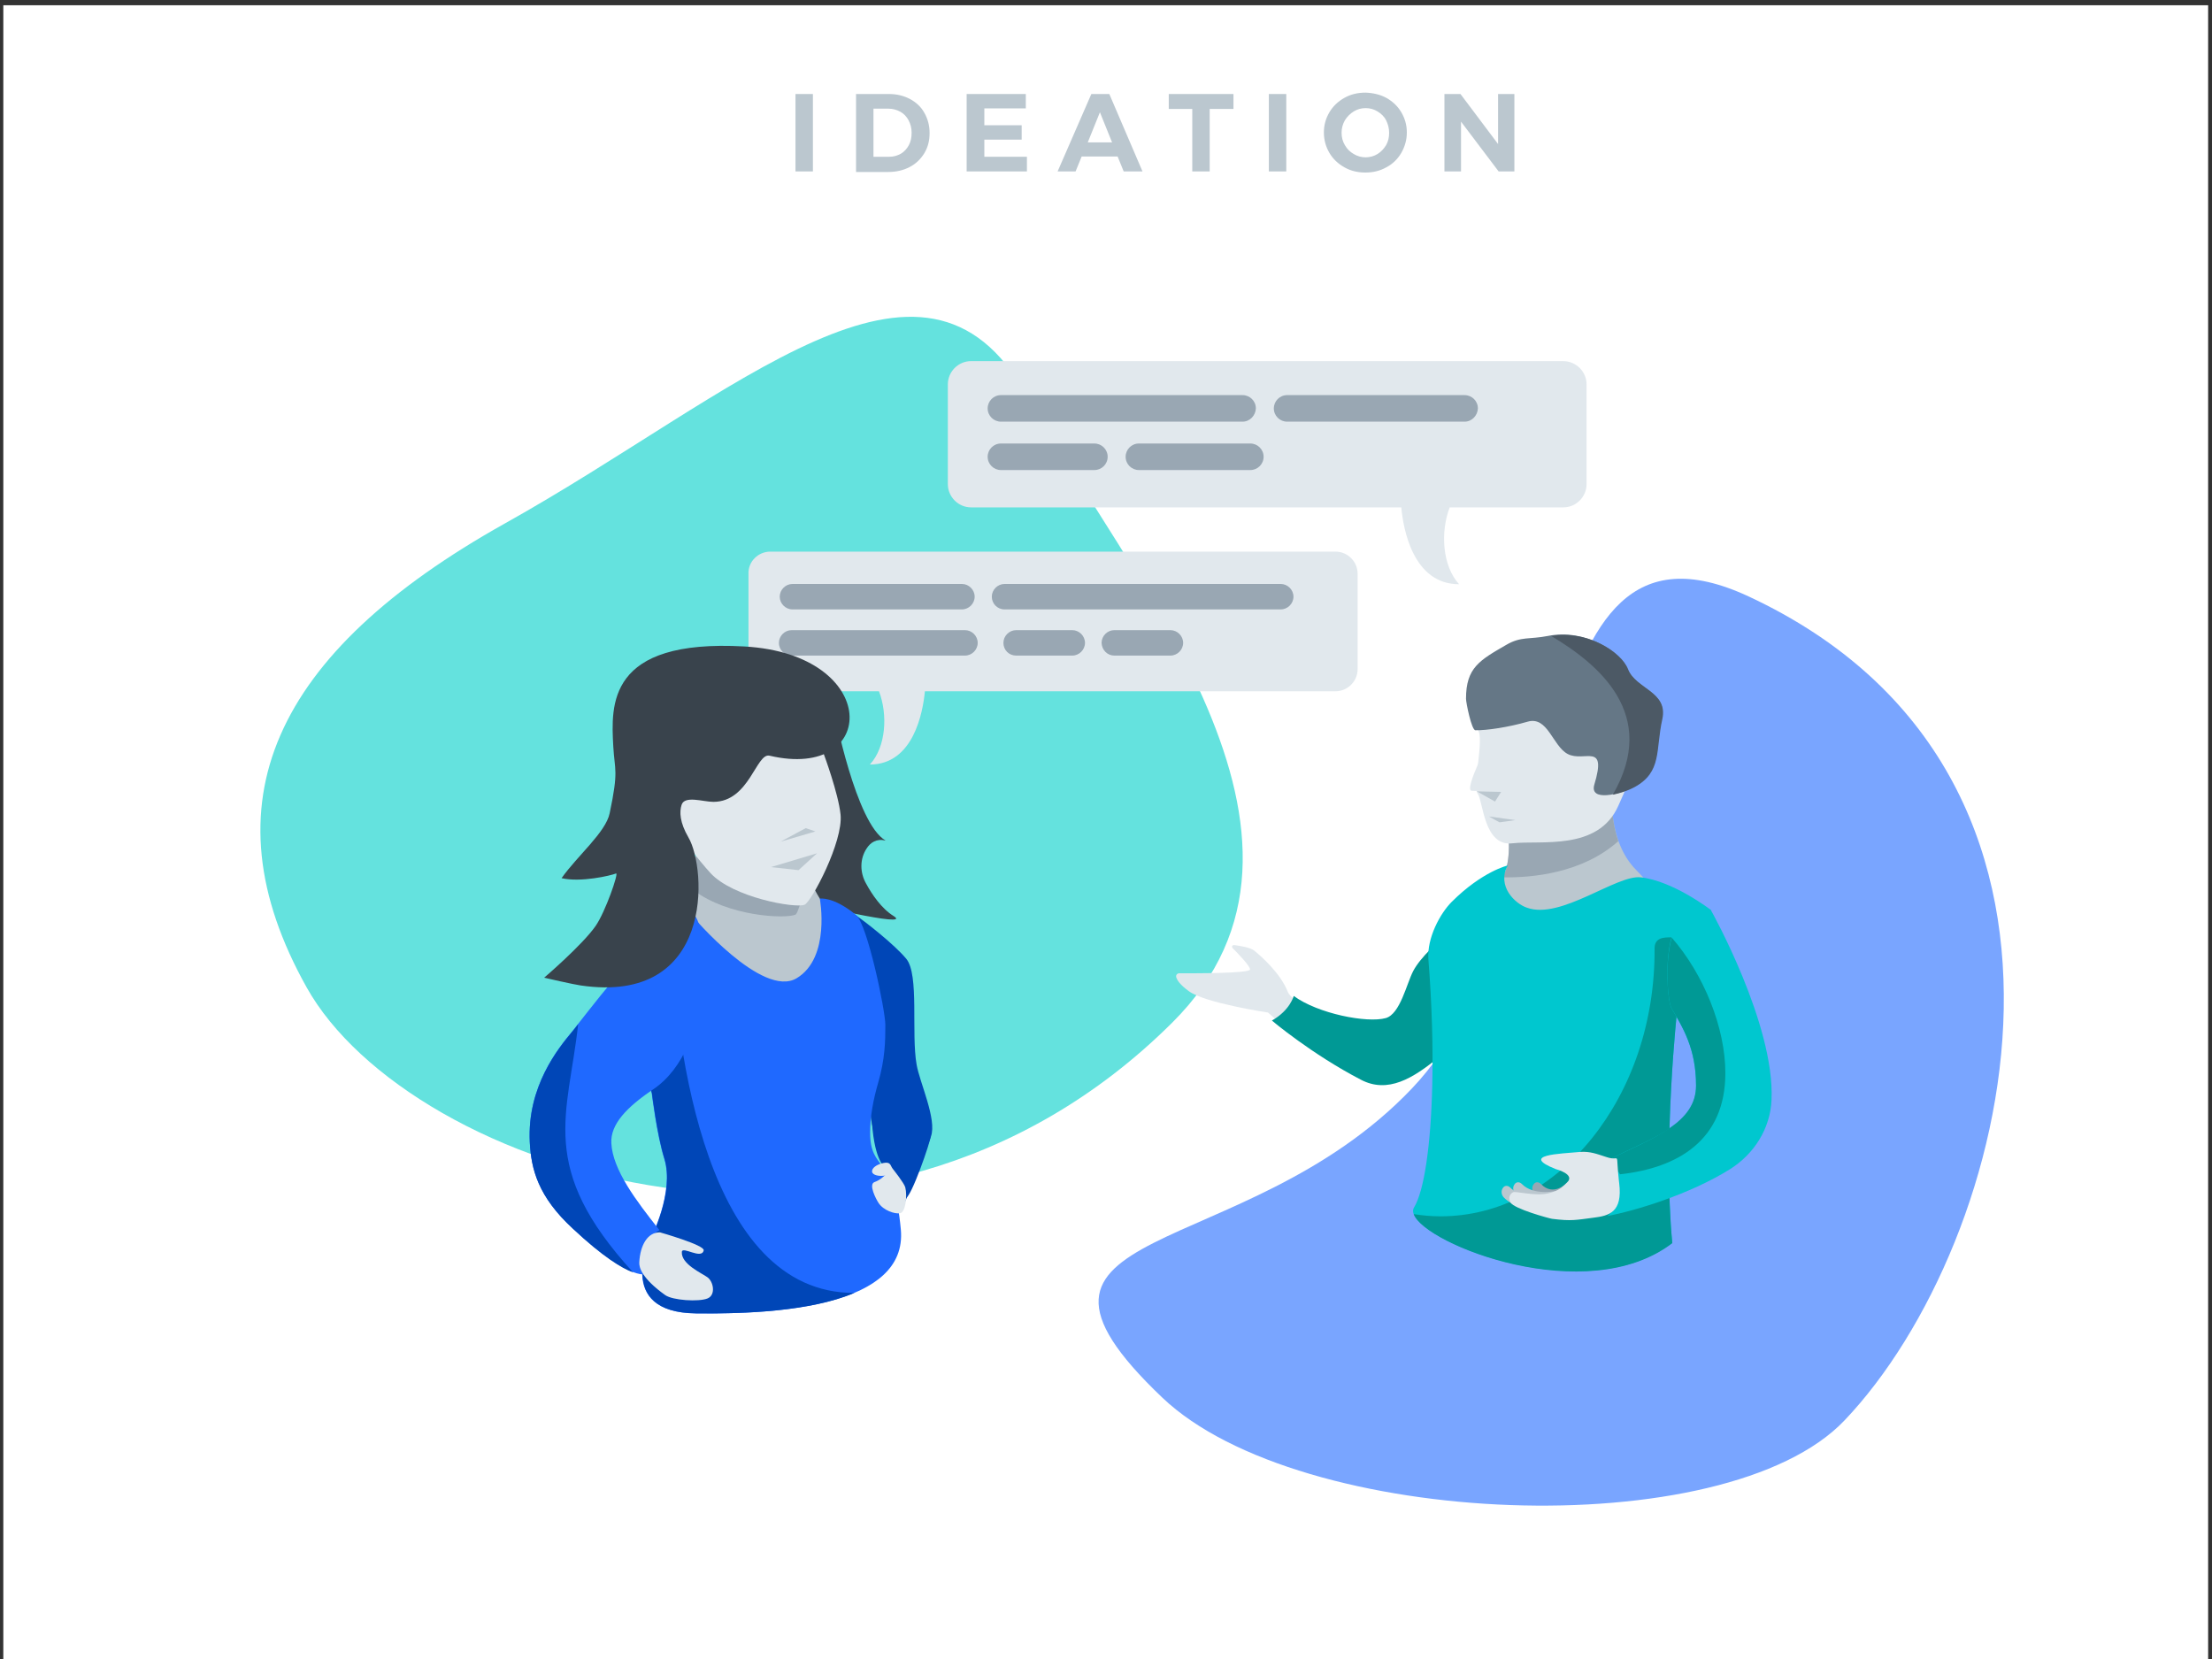 <?xml version="1.0" encoding="utf-8"?>
<!-- Generator: Adobe Illustrator 21.1.0, SVG Export Plug-In . SVG Version: 6.00 Build 0)  -->
<svg version="1.1" id="Layer_1" xmlns="http://www.w3.org/2000/svg" xmlns:xlink="http://www.w3.org/1999/xlink" x="0px" y="0px"
	 viewBox="0 0 800 600" style="enable-background:new 0 0 800 600;" xml:space="preserve">
<rect x="0" y="0" width="800" height="600" fill="#333333" stroke="none"/>
<style type="text/css">
	.st0{fill:#FFFFFF;}
	.st1{fill:#BBC7CF;}
	.st2{fill-rule:evenodd;clip-rule:evenodd;fill:#79A5FF;}
	.st3{fill-rule:evenodd;clip-rule:evenodd;fill:#64E2DE;}
	.st4{fill:#E1E8ED;}
	.st5{fill:#009995;}
	.st6{fill-rule:evenodd;clip-rule:evenodd;fill:#BBC7CF;}
	.st7{fill:#99A7B3;}
	.st8{fill-rule:evenodd;clip-rule:evenodd;fill:#00C7CF;}
	.st9{fill-rule:evenodd;clip-rule:evenodd;fill:#009995;}
	.st10{fill-rule:evenodd;clip-rule:evenodd;fill:#E1E8ED;}
	.st11{fill:#657786;}
	.st12{fill:#4C5965;}
	.st13{fill-rule:evenodd;clip-rule:evenodd;fill:#99A7B3;}
	.st14{fill-rule:evenodd;clip-rule:evenodd;fill:#39434C;}
	.st15{fill:#0046B7;}
	.st16{fill:#1F69FF;}
</style>
<rect x="1.2" y="1.9" class="st0" width="797.4" height="598.1"/>
<g>
	<path class="st1" d="M287.7,34h6.3v28h-6.3V34z"/>
	<path class="st1" d="M329.1,35.8c2.2,1.2,4,2.8,5.2,5c1.2,2.1,1.9,4.5,1.9,7.3s-0.6,5.1-1.9,7.3c-1.3,2.1-3,3.8-5.3,5
		c-2.3,1.2-4.9,1.8-7.8,1.8h-11.6V34h11.9C324.3,34,326.8,34.6,329.1,35.8z M325.8,55.6c1.2-0.7,2.2-1.8,2.9-3.1
		c0.7-1.3,1-2.8,1-4.5s-0.4-3.2-1.1-4.5c-0.7-1.3-1.7-2.4-3-3.1c-1.3-0.7-2.7-1.1-4.3-1.1h-5.4v17.4h5.7
		C323.2,56.7,324.5,56.3,325.8,55.6z"/>
	<path class="st1" d="M349.7,34H371v5.2h-15v6.1h13.5v5.2H356v6.2h15.4V62h-21.8V34z"/>
	<path class="st1" d="M406.4,62l-2.2-5.4h-13l-2.2,5.4h-6.5l12.2-28h6.5l12,28H406.4z M393.4,51.5h8.8l-4.4-10.9L393.4,51.5z"/>
	<path class="st1" d="M422.7,34h23.4v5.4h-8.6V62h-6.3V39.4h-8.5V34z"/>
	<path class="st1" d="M458.9,34h6.3v28h-6.3V34z"/>
	<path class="st1" d="M501.4,35.4c2.3,1.3,4.1,3,5.4,5.2c1.3,2.2,2,4.6,2,7.3c0,2.7-0.7,5.1-2,7.4c-1.3,2.2-3.1,4-5.4,5.2
		c-2.3,1.3-4.8,1.9-7.6,1.9s-5.3-0.6-7.6-1.9c-2.3-1.3-4.1-3-5.4-5.2c-1.3-2.2-2-4.7-2-7.4c0-2.7,0.7-5.1,2-7.3
		c1.3-2.2,3.1-3.9,5.4-5.2c2.3-1.3,4.8-1.9,7.7-1.9C496.6,33.6,499.2,34.2,501.4,35.4z M489.6,40.3c-1.3,0.8-2.4,1.9-3.2,3.2
		c-0.8,1.4-1.2,2.9-1.2,4.5c0,1.7,0.4,3.2,1.2,4.5c0.8,1.4,1.8,2.4,3.2,3.2c1.3,0.8,2.8,1.2,4.3,1.2c1.5,0,3-0.4,4.3-1.2
		c1.3-0.8,2.3-1.9,3.1-3.2c0.8-1.4,1.1-2.9,1.1-4.5c0-1.6-0.4-3.1-1.1-4.5s-1.8-2.4-3.1-3.2c-1.3-0.8-2.7-1.2-4.3-1.2
		C492.3,39.1,490.9,39.5,489.6,40.3z"/>
	<path class="st1" d="M541.7,34h6v28H542l-13.6-18v18h-6V34h5.8l13.6,18.1V34z"/>
</g>
<g>
	<path class="st2" d="M667.1,513.7c-43.1,45.3-197,39.1-246.7-8.2c-67.7-64.4,29.1-47.6,90.2-111.8s37.1-217.4,121.8-178
		C771.2,280.4,728.1,449.6,667.1,513.7z"/>
	<path class="st3" d="M110.9,357.1c-37.1-66.3-12.2-120.9,71.9-167.9S334,76.3,371.1,142.7S491.2,302.9,424,369.8
		C313.8,479.5,148,423.5,110.9,357.1z"/>
	<g>
		<path class="st4" d="M458.6,366.2c0,0-22.7-3.4-28.6-7.7c-3.2-2.3-4.3-4-4.6-5.1c-0.2-0.7,0.3-1.4,1.1-1.4
			c4.9,0,25.6,0.1,25.6-1.4c0-1.2-4.1-5.5-6.3-7.7c-0.5-0.5-0.1-1.2,0.6-1.1c2.3,0.3,5.9,0.9,7.2,2c2.5,2,9.5,8.2,12.1,14.8
			c1.7,4.4,14.8,9.3,14.8,9.3l-9.6,9.3L458.6,366.2z"/>
		<path class="st5" d="M460,369.1c0,0,14.3,12.1,32.2,21.4c9.7,5.1,18.9-0.5,28.2-8.2c29.9-24.7,11.4-56,11.4-56
			c4.6,2.7-15.4,14.8-20.7,24.9c-2.4,4.6-4.7,15.5-9.9,17c-6.8,1.9-24.6-1.6-33.3-8C467.9,360.1,466.7,365.3,460,369.1z"/>
		<path class="st6" d="M545.6,303.1c0,0,1.8,15.5-7.3,20.6c-3.4,1.9,9.2,11.5,23.6,14.2c24,4.5,54.3,1.2,29.9-23.2
			c-10.5-10.5-8.8-28.3-8.8-28.3L545.6,303.1z"/>
		<path class="st7" d="M583,286.4l-37.4,16.7c0,0,0.9,9.3-2.3,14.2c10.9,0.2,29-1.5,42-13.1C582.2,295.3,583,286.4,583,286.4z"/>
		<path class="st8" d="M545.3,313c0,0-9.2,2.1-20.3,13.2c-4.1,4.1-9,13-8.4,20.8c1.3,16.5,1.7,31.9,1.4,45.2
			c-0.5,22.3-3,38.7-6.6,44.5c-5.7,9.3,59.9,38.3,93.4,12.8c-3.5-36.6,1.8-84.6,1.8-84.6l12.3-35.7c0,0-13.7-10.6-25.5-11.9
			c-8.8-1-28.9,15.4-41.1,11C548,326.9,541.2,320.5,545.3,313z"/>
		<path class="st9" d="M611,352.3c0,0,4.8-11-6.5-13.3c-2.7,0-6.2,0-6.1,4.2c0.3,53.4-34.7,96.7-77.4,96.7c-3.3,0-6.6-0.3-9.7-0.8
			c3.8,10.9,62.5,34.2,93.5,10.5c-3.5-36.6,1.8-84.6,1.8-84.6L611,352.3z"/>
		<path class="st8" d="M618.9,329.4c0,0,23,41,21.8,68.3c-0.4,10.4-6.3,19.7-15.1,25.2c-14.6,9.1-34.2,15-44.3,16.9
			c4.3-3.4,6.1-12.7,1.7-21c17.2-8.3,30.4-12.8,30.4-26.2c0-13.4-4.8-21-8.9-28C602.4,361,599.7,322,618.9,329.4z"/>
		<path class="st9" d="M604.5,364.6c4.1,7,8.9,14.6,8.9,28s-15,18.8-32.1,27c2.1,1.7,3.6,3.4,4.6,5.1c21-2.3,38.1-12.4,38.1-36.6
			c0-16.4-7.8-35.7-19.4-49C601.9,349,603.3,362.5,604.5,364.6z"/>
		<g>
			<path class="st7" d="M562.7,434.8c-2.4,0.3-5.2-0.4-7.8-3.1c-0.8-0.9-1-2.3-0.3-3.3c0.6-1,1.8-1.1,2.7-0.2
				c4.5,4.7,9.3-0.3,9.6-0.5c0.8-0.8,2-0.7,2.7,0.3c0.7,1,0.7,2.5-0.1,3.3C568,432.7,565.5,434.4,562.7,434.8z"/>
			<path class="st1" d="M561.7,435.6c-4,0.5-9.7,0.2-13.7-3.9c-0.8-0.9-1-2.3-0.3-3.3c0.6-1,1.8-1.1,2.7-0.2
				c4.2,4.3,12.2,2.8,15,1.9c1-0.4,2.1,0.4,2.4,1.6c0.3,1.2-0.2,2.5-1.2,2.9C566.3,434.7,564.4,435.3,561.7,435.6z"/>
			<path class="st1" d="M572.1,438.5C572.1,438.5,572.1,438.5,572.1,438.5c-2.2,0.2-21.3,1.8-28.3-5.5c-0.8-0.9-1-2.3-0.3-3.3
				c0.6-1,1.8-1.1,2.7-0.2c4.9,5,20,4.8,25.5,4.3c1-0.1,2,0.9,2.1,2.2C573.8,437.2,573.1,438.3,572.1,438.5z"/>
			<path class="st10" d="M562.6,422.8c0,0,7.4,1.9,4.1,4.9c-1.8,1.7-2.7,2.9-6.8,3.9c-4.7,1.1-11.8-0.9-12.7-0.4
				c-0.8,0.4-2,1.7-0.9,3.7c1.3,2.3,13.8,5.7,15,5.9c7.1,0.9,8.7,0.4,15-0.4c5.6-0.7,10.6-1.9,9.3-12.5c-1.5-12.7,0.8-7.6-4.5-9.4
				c-3.7-1.2-5.9-2.1-9.5-1.9C564.1,417.3,549.6,417.6,562.6,422.8z"/>
		</g>
		<path class="st4" d="M534.4,249c0,0-2.6,12.1,0,14.9c2.6,2.8-2,20.5,0,23.1s2.2,19.2,12.5,18c10.3-1.2,31.1,2.9,38.4-13.6
			c7.4-16.5,8.1-19.7,8.1-19.7C597,265.6,570,202.7,534.4,249z"/>
		<path class="st4" d="M539.2,266.7c0,0-10.1,19.3-6.9,19.3s8,0.8,10.5-0.9S539.2,266.7,539.2,266.7z"/>
		<polygon class="st1" points="540.7,289.9 534.1,286.2 542.9,286.4 		"/>
		<path class="st11" d="M601,260c-2.5,11.2,0,19.1-10.1,24.6c-5.2,2.8-16.1,5.4-14.3-0.8c4.7-15.6-3.6-8-9.6-11.1
			c-5.5-2.9-7.2-13.8-14.5-11.7c-6.9,2-14.9,3.2-18.9,3.1c-1.4,0-3.4-10-3.4-11.4c0-11.2,4.9-13.9,14.6-19.5c5.3-3.1,8.4-1.9,15-3.2
			c13.4-2.7,26.3,5.6,28.7,11.8C591.5,249.2,603.3,250,601,260z"/>
		<polygon class="st1" points="538.5,295.3 548.1,296.6 542.3,297.4 		"/>
		<path class="st12" d="M588.8,242c-2.4-6.2-14.8-14.2-27.8-12c17.1,10.2,39.1,28.3,22.3,57.4c2.7-0.5,5.8-1.6,7.8-2.7
			c10.1-5.5,7.6-13.4,10.1-24.6C603.4,250.1,591.6,249.3,588.8,242z"/>
	</g>
	<g>
		<path class="st10" d="M565.3,130.6H351.2c-4.6,0-8.4,3.8-8.4,8.4v36.1c0,4.6,3.8,8.4,8.4,8.4h155.6c0.7,7.9,4.3,27.8,20.9,27.8
			c-6.1-6.7-6.8-18.9-3.4-27.8h41.1c4.6,0,8.4-3.8,8.4-8.4V139C573.8,134.4,570,130.6,565.3,130.6z"/>
		<g>
			<path class="st13" d="M449.4,152.5H362c-2.6,0-4.8-2.1-4.8-4.8v0c0-2.6,2.1-4.8,4.8-4.8h87.4c2.6,0,4.8,2.1,4.8,4.8v0
				C454.1,150.3,452,152.5,449.4,152.5z"/>
			<path class="st13" d="M529.7,152.5h-64.2c-2.6,0-4.8-2.1-4.8-4.8v0c0-2.6,2.1-4.8,4.8-4.8h64.2c2.6,0,4.8,2.1,4.8,4.8v0
				C534.4,150.3,532.3,152.5,529.7,152.5z"/>
			<path class="st13" d="M395.8,170H362c-2.6,0-4.8-2.1-4.8-4.8l0,0c0-2.6,2.1-4.8,4.8-4.8h33.8c2.6,0,4.8,2.1,4.8,4.8l0,0
				C400.6,167.9,398.4,170,395.8,170z"/>
			<path class="st13" d="M452.2,170h-40.3c-2.6,0-4.8-2.1-4.8-4.8l0,0c0-2.6,2.1-4.8,4.8-4.8h40.3c2.6,0,4.8,2.1,4.8,4.8l0,0
				C457,167.9,454.8,170,452.2,170z"/>
		</g>
	</g>
	<g>
		<g>
			<path class="st10" d="M278.6,199.5h204.4c4.4,0,8,3.6,8,8V242c0,4.4-3.6,8-8,8H334.5c-0.7,7.5-4.1,26.5-19.9,26.5
				c5.9-6.4,6.5-18.1,3.3-26.5h-39.2c-4.4,0-8-3.6-8-8v-34.4C270.5,203.1,274.2,199.5,278.6,199.5z"/>
			<g>
				<path class="st13" d="M363.3,220.4h99.9c2.5,0,4.6-2.1,4.6-4.6l0,0c0-2.5-2.1-4.6-4.6-4.6h-99.9c-2.5,0-4.6,2.1-4.6,4.6l0,0
					C358.7,218.3,360.7,220.4,363.3,220.4z"/>
				<path class="st13" d="M286.6,220.4h61.3c2.5,0,4.6-2.1,4.6-4.6l0,0c0-2.5-2.1-4.6-4.6-4.6h-61.3c-2.5,0-4.6,2.1-4.6,4.6l0,0
					C282,218.3,284.1,220.4,286.6,220.4z"/>
				<path class="st13" d="M367.5,237.1h20.3c2.5,0,4.6-2.1,4.6-4.6v0c0-2.5-2.1-4.6-4.6-4.6h-20.3c-2.5,0-4.6,2.1-4.6,4.6v0
					C362.9,235.1,364.9,237.1,367.5,237.1z"/>
				<path class="st13" d="M403,237.1h20.3c2.5,0,4.6-2.1,4.6-4.6v0c0-2.5-2.1-4.6-4.6-4.6H403c-2.5,0-4.6,2.1-4.6,4.6v0
					C398.5,235.1,400.5,237.1,403,237.1z"/>
				<path class="st13" d="M286.3,237.1H349c2.5,0,4.6-2.1,4.6-4.6v0c0-2.5-2.1-4.6-4.6-4.6h-62.7c-2.5,0-4.6,2.1-4.6,4.6l0,0
					C281.7,235.1,283.8,237.1,286.3,237.1z"/>
			</g>
		</g>
		<path class="st14" d="M301.7,257.1c0,0,7.8,40.8,18.6,46.9c-3.3-0.8-5.5,0.7-6.9,2.9c-2.5,3.8-2.4,8.7-0.2,12.6
			c2.1,3.9,5.6,9.1,10,11.8c7.4,4.7-33.1-5.1-33.1-5.1L276,250.5L301.7,257.1z"/>
		<g>
			<path class="st6" d="M249.9,310.2c0,0,3.3,23.9-2.1,28c-5.4,4.1,41.9,30.2,41.9,30.2l10.3-38.6c0,0-8.8-9.9-8.8-20.8
				S249.9,310.2,249.9,310.2z"/>
			<path class="st13" d="M293.8,303.4c0-10.9-43.7,7.1-43.7,7.1s0.7,3.9,0.8,11.5c12.4,9.4,32.9,10.4,36.8,8.8
				c1.2-0.5,3.8-12.3,6.7-17.7C292.6,309.4,293.8,311.4,293.8,303.4z"/>
		</g>
		<path class="st10" d="M298,272.9c0,0,5.2,14,6,21.7c1,9.8-10.5,31.5-13,32.6c-3.3,1.4-26-2.6-34.1-11.5
			c-8.1-8.9-29.6-35.9-7.9-47.1C270.9,257.4,293.7,254.6,298,272.9z"/>
		<path class="st15" d="M327.8,346.8c-4.4-5.3-14.6-13.2-18.1-15.7c-3.4-2.5-2.3,27.1-2.3,27.1l1.6,2.6l-0.3,11.5
			c0,0-4.5,2.1,1.2,8.7c1.8,2,3.9,19.6,5.3,22.3c0.7,16.2,4.6,18.5,4.6,18.5l6.7,14.7c0,0,5.7-12.7,10.2-25.5
			c2.2-6.2-4.1-19.5-5.2-26C329.5,373.7,332.5,352.6,327.8,346.8z"/>
		<path class="st15" d="M320.5,425.1c0,0-6.5-20.2-5.6-23.4c1-3.2,3.1-6.6,5-6.7c1.9-0.1,16.7,13.9,16.7,15.9c0,1.9-7.1,22.3-9,22.3
			S320.5,425.1,320.5,425.1z"/>
		<path class="st16" d="M235.7,395.4c0,0,1.8,14.9,4.5,23.6c3.8,12.2-4.9,28.9-4.9,28.9s-13.5,26.8,16.4,27.1
			c29.9,0.4,76.6-2.7,74.1-30.3c-2.5-27.6-11.1-20.8-11.1-35.1c0-6.1,1.2-12.1,2.9-18c2.5-8.6,2.6-15.1,2.6-20.9
			c0-5.3-6.5-36.4-10.6-39.8c-8.3-6.8-13.1-5.9-13.1-5.9s4,21.4-8.4,28.8c-12.4,7.4-37.7-22.5-37.7-22.5S222.2,352.1,235.7,395.4z"
			/>
		<path class="st15" d="M309,467.6c-53.9,0.2-64.4-89-66.4-127.8c-7.2,9.8-15.4,28.1-6.8,55.6c0,0,1.8,14.9,4.5,23.6
			c3.8,12.2-4.9,28.9-4.9,28.9s-13.5,26.8,16.4,27.1C269.5,475.2,293.2,474.3,309,467.6L309,467.6z"/>
		<path class="st16" d="M250,330c0,0-16.2,10.5-28.7,25.1c-5.2,6.1-11.9,14.9-14.5,18.1c-4.8,5.8-16.2,19.6-15.2,39.8
			c0.5,9.8,3,19.7,15.6,31.3c21.7,20.3,27.2,16.3,27.2,16.3s-5-10.6,4.1-15.7c-8.4-10.6-16.9-21.8-17.4-31.4
			c-0.4-6.9,5.6-13.1,15.1-19.5C258.9,378.8,256.6,332.3,250,330z"/>
		<path class="st14" d="M258,290c-3.7,0-10.4-2.4-11.5,1.1c-0.8,2.5-0.7,6.3,2.5,11.8c6.6,11.3,9.4,60.6-39,53.5
			c-2.3-0.3-13.2-2.8-13.2-2.8s13.8-11.8,18.6-18.7c3.5-5,8.5-19.4,7.4-19c-2,0.8-12.8,3.3-19.7,1.7c5.7-8.1,16-16.6,17.4-23.5
			c3.3-15.7,1.8-15.2,1.3-24.2c-0.8-14.8-2.3-38.9,47.4-36.1s48.6,48.8,9.1,39.5C273.5,272.2,271,290,258,290z"/>
		<polygon class="st6" points="278.8,313.6 295.5,308.6 288.8,314.7 		"/>
		<polygon class="st6" points="282.3,304.4 291.4,299.5 294.9,300.7 		"/>
		<path class="st4" d="M238.7,445.7c0,0,16.2,4.6,15.8,6.5c-0.7,3.5-7.8-1.7-7.9,0.6c-0.3,4.4,7.3,7.7,9.2,9.1
			c2.2,1.5,3.2,6.4,0.1,7.7c-3.2,1.3-12.6,0.7-15.3-1.2c-8.4-6-9.5-10-9.4-11.8C231.5,450.4,234.2,445.6,238.7,445.7z"/>
		<g>
			<path class="st4" d="M322.8,422.6c-0.8-1-0.6-2.5-3.2-2c-2.6,0.5-4.4,1.9-4.2,3.2c0.2,1.2,2.5,1.8,5.1,1.3
				C323.1,424.6,323.7,423.7,322.8,422.6z"/>
			<path class="st4" d="M323.1,423c0,0,3.9,4.9,4.3,6.4c0.8,3.1,0.1,9.1-1.9,9.4c-1.9,0.3-6-1-7.8-3.8c-0.9-1.4-3.7-6.7-1.4-7.5
				C320,426.2,321.4,422.8,323.1,423z"/>
		</g>
		<path class="st15" d="M209.1,370.4c-0.9,1.2-1.7,2.2-2.3,2.9c-4.8,5.8-16.2,19.6-15.2,39.8c0.5,9.8,3,19.7,15.6,31.3
			c10.9,10.2,17.7,14.3,21.8,15.8C194.2,422.2,205.5,403.3,209.1,370.4z"/>
	</g>
</g>
</svg>
